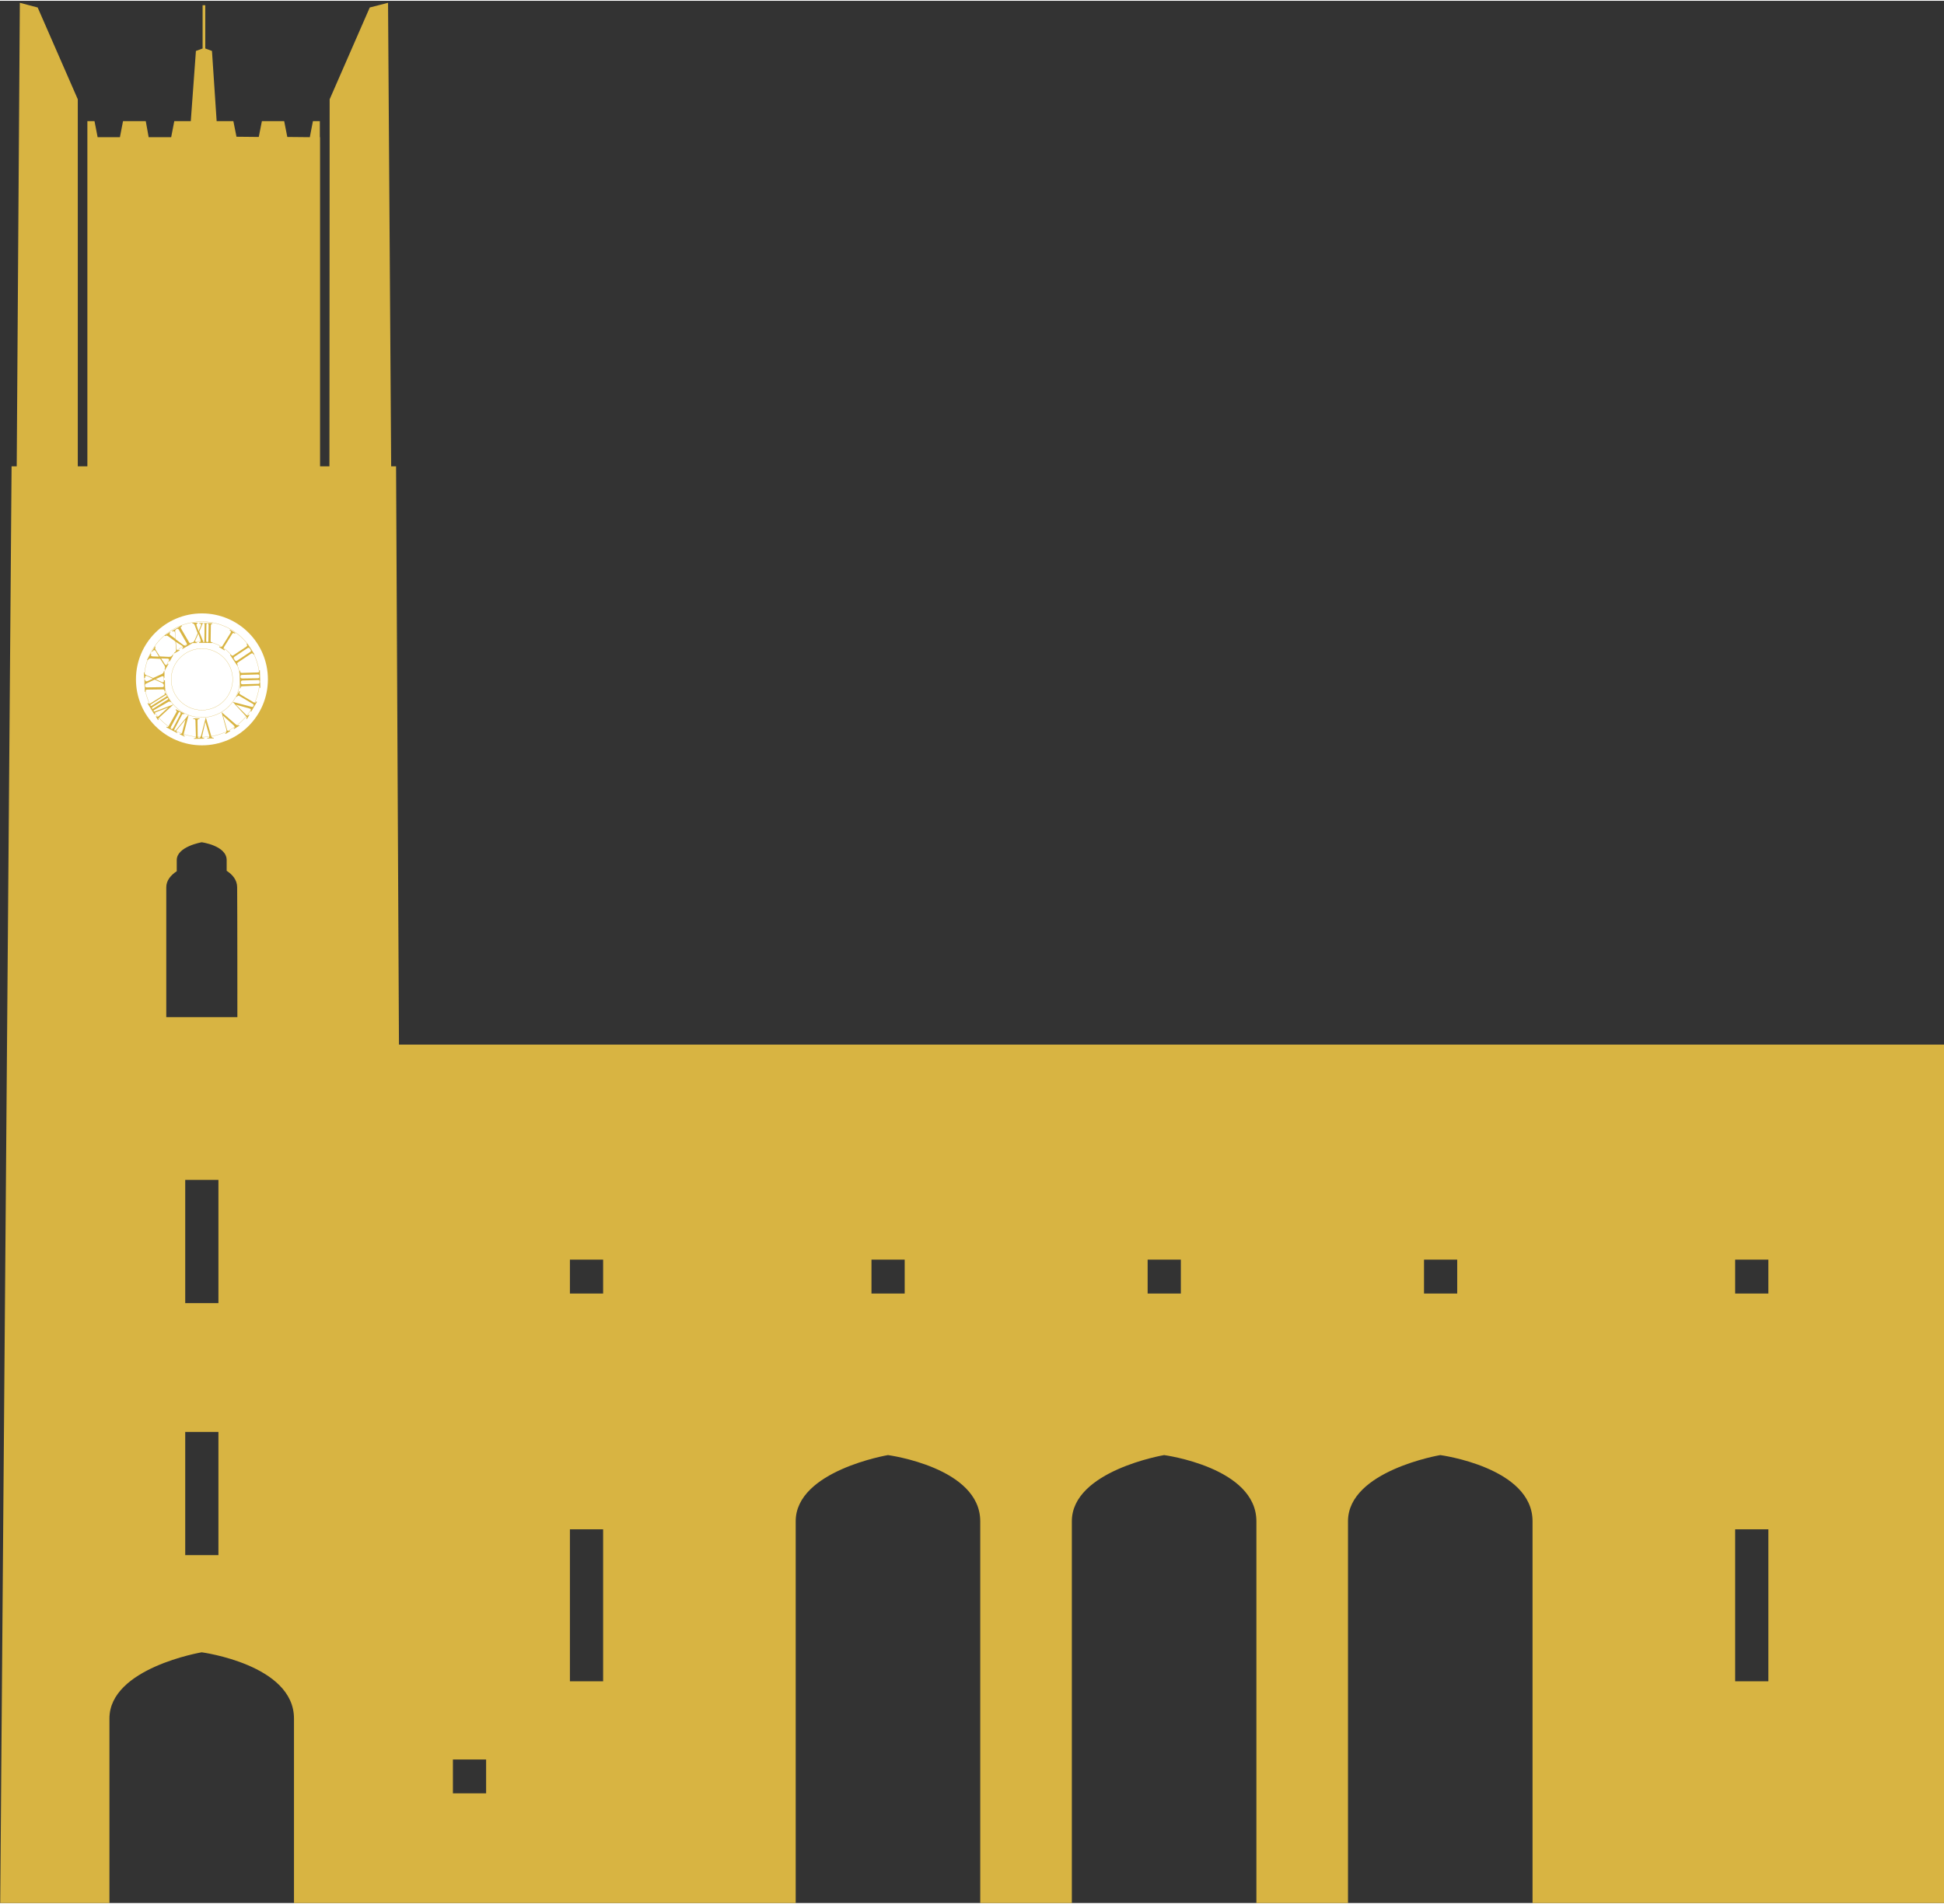 <?xml version="1.0" encoding="utf-8"?>
<!-- Generator: Adobe Illustrator 22.0.1, SVG Export Plug-In . SVG Version: 6.00 Build 0)  -->
<svg version="1.1" id="レイヤー_1" xmlns="http://www.w3.org/2000/svg" xmlns:xlink="http://www.w3.org/1999/xlink" x="0px"
	 y="0px" viewBox="0 0 872.2 853.6" width="2000" height="1959" style="enable-background:new 0 0 872.2 853.6;" xml:space="preserve">
<rect x="0" y="0" width="872.2" height="853.6" fill="#333333" stroke="none"/>
<style type="text/css">
	.st0{fill:#FFFFFF;}
	.st1{fill:none;}
	.st2{fill:#D8B442;}
	.st3{fill:none;stroke:#D8B442;stroke-width:0.1;stroke-miterlimit:10;}
</style>
<g>
	<circle class="st0" cx="312.4" cy="803.5" r="8.7"/>
	<g>
		<rect x="203.3" y="789.2" class="st1" width="14.9" height="15.2"/>
		<rect x="255.8" y="564.9" class="st1" width="14.9" height="15.2"/>
		<rect x="255.8" y="685.9" class="st1" width="14.9" height="68.2"/>
		<path class="st1" d="M101.8,390.4c0-2.1,0-3.8,0-4.8c0-6.5-11.2-8-11.2-8s-11.2,1.9-11.2,8c0,1.2,0,2.9,0,5
			c-2.6,1.7-4.7,4.1-4.7,7.2c0,11.4,0,58.3,0,58.3h31.8c0,0,0-49.1,0-58.3C106.4,394.5,104.4,392.1,101.8,390.4z"/>
		<rect x="83.1" y="529.1" class="st1" width="14.9" height="55.3"/>
		<rect x="83.1" y="642.2" class="st1" width="14.9" height="55.3"/>
		<rect x="514.9" y="564.9" class="st1" width="14.9" height="15.2"/>
		<rect x="391.1" y="564.9" class="st1" width="14.9" height="15.2"/>
		<rect x="778.5" y="564.9" class="st1" width="14.9" height="15.2"/>
		<rect x="778.5" y="685.9" class="st1" width="14.9" height="68.2"/>
		<rect x="638.8" y="564.9" class="st1" width="14.9" height="15.2"/>
		<path class="st2" d="M179,468.4l-1.3-259.5h-2.2l-1.4-208L165.9,3l-18,41.2l-0.1,164.7h-4.2V61.2h-0.1V54h-3.1l-1.4,7.2l-10.1-0.1
			l-1.4-7.1h-10l-1.4,7.1L106.1,61l-1.4-7h-7.5l-2.1-31.5l-3-1.1V2h-1.2v19.4l-3,1.1L85.6,54h-7.4l-1.4,7.2H66.7L65.4,54H55.2
			l-1.4,7.2h-10L42.4,54h-3.2v7.2v147.7h-4.3V44.2L16.9,3L8.9,0.9l-1.4,208H5.2L0.1,853.6h49c0,0,0-53.1,0-82.8
			c0-22.7,41.4-29.7,41.4-29.7s41.4,5.5,41.4,29.7c0,24.1,0,82.8,0,82.8h44.3h4.7h176.1c0,0,0-141.6,0-171.3
			c0-22.7,41.4-29.7,41.4-29.7s41.4,5.5,41.4,29.7s0,171.3,0,171.3h41.1c0,0,0-141.6,0-171.3c0-22.7,41.4-29.7,41.4-29.7
			s41.4,5.5,41.4,29.7s0,171.3,0,171.3h41.1c0,0,0-141.6,0-171.3c0-22.7,41.4-29.7,41.4-29.7s41.4,5.5,41.4,29.7s0,171.3,0,171.3
			h185V468.4H179z M97.9,697.5H83.1v-55.3h14.9V697.5z M97.9,584.4H83.1v-55.3h14.9V584.4z M106.5,456.1H74.6c0,0,0-46.9,0-58.3
			c0-3.1,2.1-5.5,4.7-7.2c0-2.1,0-3.8,0-5c0-6.1,11.2-8,11.2-8s11.2,1.5,11.2,8c0,1,0,2.7,0,4.8c2.6,1.7,4.7,4.1,4.7,7.4
			C106.5,407,106.5,456.1,106.5,456.1z M218.1,804.4h-14.9v-15.2h14.9V804.4z M270.6,754.1h-14.9v-68.2h14.9V754.1z M270.6,580.1
			h-14.9v-15.2h14.9V580.1z M405.9,580.1h-14.9v-15.2h14.9V580.1z M529.8,580.1h-14.9v-15.2h14.9V580.1z M653.8,580.1h-14.9v-15.2
			h14.9V580.1z M793.4,754.1h-14.9v-68.2h14.9V754.1z M793.4,580.1h-14.9v-15.2h14.9V580.1z"/>
	</g>
	<g id="レイヤー_2_1_">
		<circle class="st0" cx="90.6" cy="304.5" r="29.6"/>
		<circle class="st3" cx="90.6" cy="304.5" r="25.9"/>
		<circle class="st3" cx="90.6" cy="304.5" r="17.1"/>
		<circle class="st3" cx="90.6" cy="304.5" r="13.8"/>
		<path class="st2" d="M100.5,290c-0.3,0.5-0.3,0.8,0.1,1l0.3,0.2l-0.2,0.3l-2.4-1.5l0.2-0.3l0.3,0.2c0.4,0.2,0.7,0.1,1-0.4l3.6-5.8
			c0.3-0.5,0.3-0.8-0.1-1l-0.3-0.2l0.2-0.3l2.4,1.5l-0.2,0.3l-0.3-0.2c-0.4-0.2-0.7-0.1-1,0.4L100.5,290z"/>
		<path class="st2" d="M106.9,296.8c-0.5,0.3-0.6,0.6-0.4,1l0.2,0.3l-0.3,0.2l-3.2-4.8l0.3-0.2l0.2,0.3c0.2,0.3,0.6,0.4,1,0.1
			l5.7-3.8c0.5-0.3,0.6-0.6,0.4-1l-0.2-0.3l0.3-0.2l3.2,4.8l-0.3,0.2l-0.2-0.3c-0.2-0.3-0.6-0.4-1-0.1L106.9,296.8z M112.1,292.3
			c0.5-0.3,0.6-0.6,0.4-1l-0.5-0.7c-0.2-0.3-0.6-0.4-1-0.1l-5.7,3.8c-0.5,0.3-0.6,0.6-0.4,1l0.5,0.7c0.2,0.3,0.6,0.4,1,0.1
			L112.1,292.3z"/>
		<path class="st2" d="M108.8,307.6c-0.5,0-0.8,0.2-0.8,0.6v0.3h-0.3l-0.2-7.9h0.3v0.4c0,0.4,0.3,0.6,0.8,0.6l6.9-0.2
			c0.6,0,0.8-0.2,0.8-0.6v-0.4h0.3l0.2,7.9h-0.3v-0.4c0-0.4-0.3-0.6-0.8-0.6L108.8,307.6z M115.6,304c0.6,0,0.8-0.2,0.8-0.7v-0.4
			c0-0.4-0.3-0.6-0.8-0.6l-6.9,0.2c-0.6,0-0.8,0.2-0.8,0.6v0.4c0,0.4,0.3,0.6,0.8,0.6L115.6,304z M115.8,306.5
			c0.5,0,0.8-0.2,0.8-0.7v-0.4c0-0.4-0.3-0.6-0.8-0.6l-6.9,0.2c-0.5,0-0.8,0.2-0.8,0.7v0.4c0,0.4,0.3,0.6,0.8,0.6L115.8,306.5z"/>
		<path class="st2" d="M104.4,314.6L104.4,314.6l8.4,2.2c0.4,0.1,0.7,0.1,0.9-0.1l0.1-0.2c0.2-0.4,0.1-0.7-0.4-1l-5.9-3.5
			c-0.5-0.3-0.8-0.2-1,0.1l-0.2,0.3l-0.3-0.2l1.4-2.4l0.3,0.2l-0.2,0.3c-0.2,0.4-0.1,0.7,0.4,1l5.9,3.5c0.5,0.3,0.8,0.2,1-0.1
			l0.2-0.3l0.3,0.2l-2.6,4.4l-0.3-0.2l0.1-0.2c0.3-0.5,0.1-0.8-0.5-1l-6-1.7v0.1l4.5,4.5c0.4,0.4,0.8,0.3,1,0l0.1-0.2l0.3,0.2
			l-1.1,1.8l-0.3-0.2l0.1-0.1c0.2-0.3,0.1-0.7-0.4-1.1L104.4,314.6z"/>
		<path class="st2" d="M99.4,319.2L99.4,319.2l6.5,5.6c0.4,0.3,0.8,0.4,1.1,0.3l0.2-0.1l0.2,0.3l-2.4,1.5l-0.2-0.3l0.2-0.1
			c0.4-0.2,0.4-0.6,0-1.1l-4.8-4.4h-0.1l1.8,6.3c0.2,0.5,0.6,0.6,1,0.3l0.2-0.1l0.2,0.3l-2.1,1.3l-0.2-0.3l0.2-0.1
			c0.3-0.2,0.5-0.7,0.4-1.4L99.4,319.2z"/>
		<path class="st2" d="M92.3,321.7h0.1l2.4,8.3c0.2,0.4,0.4,0.7,0.8,0.7h0.3v0.3H93v-0.3h0.5c0.3,0,0.5-0.3,0.4-0.9l-1.7-6h-0.1
			l-1.4,6.1c-0.1,0.6,0.1,0.9,0.6,0.9h0.3v0.3l-4.6,0.1v-0.3h0.3c0.4,0,0.6-0.3,0.6-0.8l-0.2-7c0-0.5-0.2-0.8-0.6-0.8h-0.4V322h2.8
			v0.3h-0.3c-0.4,0-0.6,0.3-0.6,0.8l0.1,6.9c0,0.5,0.2,0.8,0.6,0.8h0.2c0.3-0.2,0.5-0.5,0.7-1L92.3,321.7z"/>
		<path class="st2" d="M79.1,319.3c0.3-0.5,0.2-0.8-0.2-1l-0.1-0.1l0.1-0.3l3.9,2l-0.2,0.3l-0.1-0.1c-0.4-0.2-0.7,0-0.9,0.4
			l-3.4,6.5c-0.1,0.2-0.1,0.4,0.1,0.5s0.4,0.1,0.6-0.2l5.6-6.8l0.1,0.1l-2.2,8.5c-0.1,0.4,0,0.6,0.3,0.7l0.2,0.1l-0.1,0.3l-2.2-1.1
			l0.1-0.3l0.1,0.1c0.3,0.2,0.6,0,0.9-0.5l1.5-5.7h-0.1l-3.9,4.7c-0.2,0.3-0.2,0.6,0.2,0.8l0.2,0.1l-0.1,0.3l-4.9-2.6l0.1-0.3
			l0.1,0.1c0.4,0.2,0.7,0,0.9-0.4L79.1,319.3z M76.7,325.8c-0.2,0.5-0.2,0.8,0.1,1c0.3,0.2,0.6,0,0.9-0.5l3.2-6.1
			c0.2-0.5,0.2-0.8-0.1-1c-0.3-0.2-0.6,0-0.8,0.5L76.7,325.8z"/>
		<path class="st2" d="M69.1,318.3c-0.2,0.1-0.3,0.3-0.2,0.5c0.1,0.2,0.3,0.2,0.6,0.1l8.2-3.1v0.1l-6.4,5.9
			c-0.3,0.3-0.4,0.5-0.2,0.7l0.1,0.1l-0.3,0.2l-1-1.6l0.3-0.2l0.1,0.1c0.2,0.3,0.4,0.2,0.8,0l4.4-4l0,0l-5.7,2.2
			c-0.3,0.2-0.4,0.4-0.3,0.6l0.1,0.2l-0.3,0.2l-3.1-5l0.3-0.2l0.1,0.2c0.1,0.2,0.4,0.2,0.7,0.1l6.4-4c0.3-0.2,0.4-0.4,0.2-0.6
			l-0.1-0.2l0.3-0.2l2.6,4.2l-0.3,0.2l-0.1-0.2c-0.1-0.2-0.3-0.2-0.6-0.1L69.1,318.3z M67.7,315.7c-0.3,0.2-0.4,0.4-0.2,0.6
			c0.1,0.2,0.3,0.2,0.6,0l6.4-4c0.3-0.2,0.4-0.4,0.2-0.6c-0.1-0.2-0.3-0.2-0.6,0L67.7,315.7z M68.4,317c-0.3,0.2-0.4,0.4-0.2,0.6
			c0.1,0.2,0.3,0.2,0.6,0l6.4-4c0.3-0.2,0.4-0.4,0.2-0.6c-0.1-0.2-0.3-0.2-0.6,0L68.4,317z"/>
		<path class="st2" d="M68.7,303.9l3.9-1.8c0.5-0.3,0.8-0.6,0.8-0.9v-0.3h0.3l0.1,2.9h-0.3v-0.3c0-0.4-0.3-0.5-1-0.3l-2.7,1.2
			l2.8,1.3c0.2,0.1,0.4,0.1,0.5,0.1c0.3-0.1,0.5-0.2,0.5-0.4v-0.5H74l0.1,5h-0.3v-0.3c0-0.4-0.3-0.6-0.8-0.6l-6.9,0.1
			c-0.5,0-0.8,0.2-0.8,0.6v0.4h-0.3l-0.1-5.4h0.3v0.2c0,0.4,0.3,0.6,1,0.4l2.4-1.1l-2.6-1.2c-0.6-0.2-0.9,0-0.9,0.6v0.3h-0.4
			l-0.1-2.5h0.3v0.2c0,0.4,0.2,0.8,0.7,1L68.7,303.9z M69.4,304.6l-3.6,1.7c-0.5,0.2-0.7,0.5-0.7,0.9v0.3c0,0.4,0.3,0.6,0.8,0.6
			l6.8-0.1c0.6,0,0.8-0.2,0.8-0.6v-0.2c0-0.5-0.3-0.8-0.8-1.1L69.4,304.6z"/>
		<path class="st2" d="M71.7,294.2l4,0.2c0.8,0,1.4-0.2,1.6-0.7l0.1-0.1l0.3,0.1l-1.6,2.8l-0.3-0.2l0.1-0.2c0.2-0.4,0-0.7-0.6-0.9
			l-3-0.1l1.6,2.5c0.2,0.3,0.4,0.5,0.7,0.5c0.2,0,0.3-0.1,0.5-0.3l0.2-0.4l0.3,0.2l-1.5,2.6l-0.3-0.2l0.1-0.2
			c0.3-0.5,0.2-1.1-0.3-1.8l-1.7-2.7l-4.1-0.2c-0.7,0-1.2,0.2-1.4,0.7l-0.1,0.1l-0.3-0.2l1.6-2.8l0.3,0.2l-0.1,0.2
			c-0.2,0.3-0.1,0.5,0.1,0.7c0.3,0.1,0.4,0.2,0.6,0.2l2.8,0.1l-1.4-2.4c-0.2-0.3-0.4-0.5-0.7-0.5c-0.3,0-0.4,0.1-0.5,0.3l-0.2,0.4
			l-0.3-0.1l1.3-2.3l0.3,0.2l-0.1,0.2c-0.2,0.3-0.1,0.8,0.3,1.4L71.7,294.2z"/>
		<path class="st2" d="M78.9,287.7l0.3,3c0.1,0.7,0.5,0.9,1,0.6l0.2-0.1l0.2,0.3l-2.3,1.3l-0.1-0.3l0.3-0.2c0.4-0.2,0.6-0.7,0.5-1.4
			l-0.3-3.4l-3.2-2.3c-0.5-0.4-0.9-0.4-1.3-0.2l-0.2,0.1l-0.2-0.3l2.5-1.5l0.2,0.3l-0.2,0.1c-0.4,0.2-0.3,0.6,0.2,1l2.2,1.6
			l-0.2-2.7c-0.1-0.7-0.4-0.9-0.9-0.6l-0.2,0.1l-0.2-0.3l4.3-2.5l0.2,0.3l-0.3,0.2c-0.4,0.2-0.4,0.6-0.1,1l3.5,6
			c0.3,0.5,0.6,0.6,1,0.4l0.3-0.2l0.2,0.3l-4.5,2.6l-0.1-0.3l0.2-0.1c0.4-0.2,0.3-0.6-0.2-1.1L78.9,287.7z M80.3,282.3
			c-0.3-0.5-0.6-0.6-1-0.4l-0.2,0.1c-0.4,0.2-0.6,0.6-0.5,1.1l0.2,3.4l3.5,2.6c0.5,0.3,0.9,0.4,1.3,0.1c0.4-0.2,0.4-0.5,0.1-1
			L80.3,282.3z"/>
		<path class="st2" d="M95.1,287.9h0.2v0.3l-6-0.1v-0.3h0.3c0.4,0,0.5-0.3,0.4-1l-1-2.8l-1.4,3.1c-0.1,0.5,0.1,0.8,0.6,0.8h0.2v0.3
			h-2.2v-0.3h0.1c0.4,0,0.7-0.3,1-0.9l1.4-3.2l-1.4-3.7c-0.3-0.5-0.5-0.7-0.9-0.7h-0.1v-0.3h2.4v0.3h-0.1c-0.4,0-0.5,0.3-0.4,0.9
			l0.9,2.6l1.1-2.7c0.1-0.5,0-0.7-0.5-0.7h-0.3v-0.3l5.9,0.1v0.3h-0.1c-0.4,0-0.6,0.3-0.6,0.8l-0.1,6.9
			C94.5,287.6,94.8,287.9,95.1,287.9z M91.4,287.9c0.2,0,0.3-0.1,0.3-0.5l0.1-7.4c0-0.4-0.1-0.7-0.4-0.7c-0.3,0-0.6,0.2-0.7,0.7
			l-1.3,3.1l1.8,4.5C91.1,287.8,91.3,287.9,91.4,287.9z M92.5,287.1c0,0.5,0.2,0.8,0.5,0.8c0.4,0,0.5-0.3,0.5-0.8l0.1-6.9
			c0-0.5-0.2-0.8-0.5-0.8c-0.4,0-0.5,0.3-0.5,0.8L92.5,287.1z"/>
	</g>
</g>
</svg>
